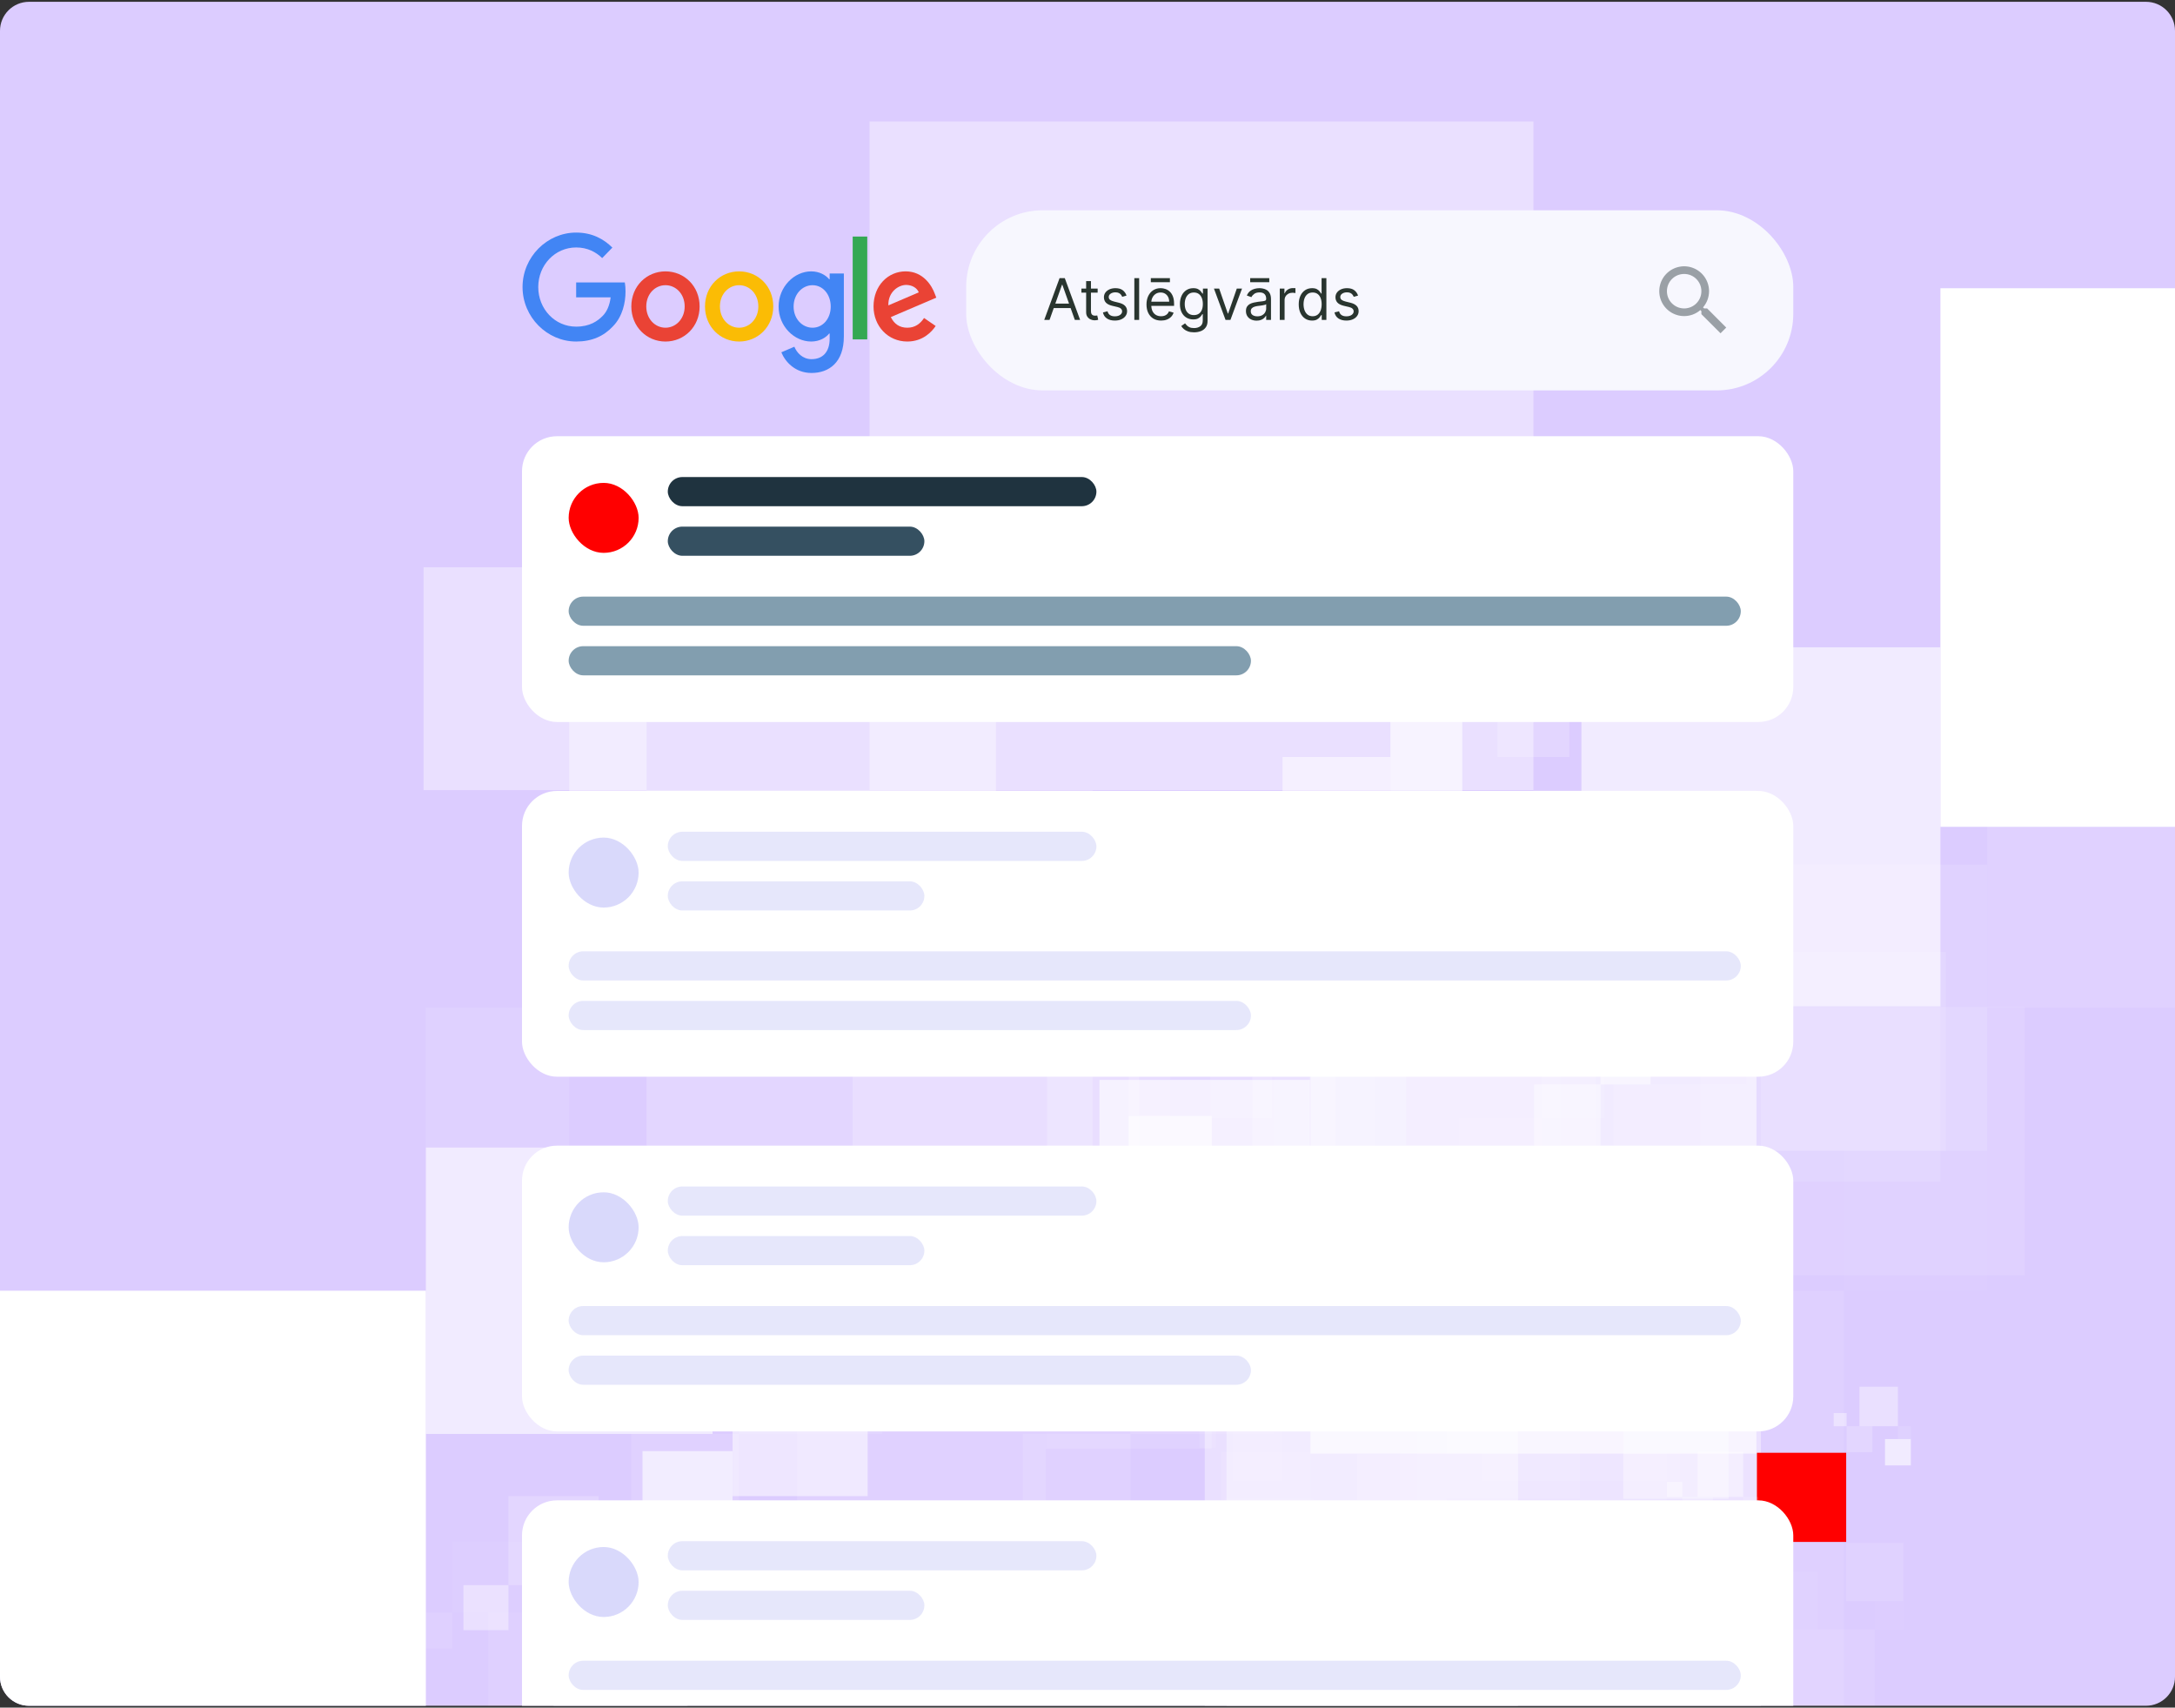 <?xml version="1.0" encoding="UTF-8"?> <svg xmlns="http://www.w3.org/2000/svg" width="600" height="471" viewBox="0 0 600 471" fill="none"><rect x="0" y="0" width="600" height="471" fill="#333333" stroke="none"/><g clip-path="url(#clip0_7460_11852)"><g clip-path="url(#clip1_7460_11852)"><path d="M0 8.5C0 4.082 3.582 0.5 8 0.5H592C596.418 0.5 600 4.082 600 8.5V462.5C600 466.918 596.418 470.5 592 470.5H8C3.582 470.5 0 466.918 0 462.5V8.5Z" fill="#DCCCFF"></path><g clip-path="url(#clip2_7460_11852)"><rect opacity="0.4" width="29.035" height="29.049" transform="matrix(-1 0 0 1 476.846 384.351)" fill="white"></rect><rect opacity="0.1" width="29.035" height="28.373" transform="matrix(-1 0 0 1 332.344 355.977)" fill="white"></rect><rect opacity="0.2" width="58.071" height="57.423" transform="matrix(-1 0 0 1 447.811 326.928)" fill="white"></rect><rect opacity="0.6" width="58.071" height="58.099" transform="matrix(-1 0 0 1 361.379 297.878)" fill="white"></rect><rect opacity="0.4" width="86.431" height="87.148" transform="matrix(-1 0 0 1 418.775 384.351)" fill="white"></rect></g><g clip-path="url(#clip3_7460_11852)"><rect opacity="0.4" width="61.52" height="61.478" transform="matrix(1 0 0 -1 116.846 217.94)" fill="white"></rect><rect opacity="0.1" width="61.52" height="60.048" transform="matrix(1 0 0 -1 423.014 277.989)" fill="white"></rect><rect opacity="0.2" width="123.04" height="121.53" transform="matrix(1 0 0 -1 178.365 339.47)" fill="white"></rect><rect opacity="0.6" width="123.04" height="122.96" transform="matrix(1 0 0 -1 361.494 400.949)" fill="white"></rect><rect opacity="0.4" width="183.129" height="184.439" transform="matrix(1 0 0 -1 239.885 217.94)" fill="white"></rect></g><g clip-path="url(#clip4_7460_11852)"><rect opacity="0.4" x="127.846" y="437.231" width="12.422" height="12.422" fill="white"></rect><rect opacity="0.1" x="189.668" y="425.097" width="12.422" height="12.133" fill="white"></rect><rect opacity="0.2" x="140.268" y="412.674" width="24.845" height="24.557" fill="white"></rect><rect opacity="0.6" x="177.246" y="400.252" width="24.845" height="24.846" fill="white"></rect><rect opacity="0.4" x="152.689" y="437.231" width="36.978" height="37.269" fill="white"></rect><rect opacity="0.5" x="202.09" y="375.406" width="37.267" height="37.269" fill="white"></rect><rect opacity="0.4" x="239.32" y="325.959" width="49.52" height="49.522" fill="white"></rect><rect opacity="0.1" x="485.768" y="277.588" width="49.52" height="48.37" fill="white"></rect><rect opacity="0.2" x="288.84" y="228.066" width="99.039" height="97.892" fill="white"></rect><rect opacity="0.6" x="436.248" y="178.544" width="99.039" height="99.044" fill="white"></rect><rect opacity="0.4" x="338.359" y="325.959" width="147.407" height="148.566" fill="white"></rect><rect x="535.287" y="79.5" width="148.559" height="148.566" fill="white"></rect></g><g clip-path="url(#clip5_7460_11852)"><rect opacity="0.4" x="442.846" y="189.221" width="9.92" height="9.906" transform="rotate(180 442.846 189.221)" fill="white"></rect><rect opacity="0.1" x="393.477" y="198.897" width="9.92" height="9.676" transform="rotate(180 393.477 198.897)" fill="white"></rect><rect opacity="0.2" x="432.926" y="208.804" width="19.84" height="19.583" transform="rotate(180 432.926 208.804)" fill="white"></rect><rect opacity="0.6" x="403.396" y="218.711" width="19.84" height="19.814" transform="rotate(180 403.396 218.711)" fill="white"></rect><rect opacity="0.4" x="423.006" y="189.221" width="29.529" height="29.721" transform="rotate(180 423.006 189.221)" fill="white"></rect><rect opacity="0.5" x="383.557" y="238.524" width="29.76" height="29.721" transform="rotate(180 383.557 238.524)" fill="white"></rect><rect opacity="0.4" x="353.826" y="277.957" width="39.544" height="39.492" transform="rotate(180 353.826 277.957)" fill="white"></rect><rect opacity="0.1" x="157.023" y="316.531" width="39.544" height="38.574" transform="rotate(180 157.023 316.531)" fill="white"></rect><rect opacity="0.2" x="314.281" y="356.023" width="79.089" height="78.066" transform="rotate(180 314.281 356.023)" fill="white"></rect><rect opacity="0.6" x="196.568" y="395.515" width="79.089" height="78.985" transform="rotate(180 196.568 395.515)" fill="white"></rect><rect opacity="0.4" x="274.738" y="277.957" width="117.714" height="118.477" transform="rotate(180 274.738 277.957)" fill="white"></rect><rect x="117.479" y="474.5" width="118.633" height="118.477" transform="rotate(180 117.479 474.5)" fill="white"></rect></g><g clip-path="url(#clip6_7460_11852)"><g opacity="0.2"><rect opacity="0.4" x="222.846" y="444.779" width="9.92" height="9.906" fill="white"></rect><rect opacity="0.1" x="272.215" y="435.103" width="9.92" height="9.676" fill="white"></rect><rect opacity="0.2" x="232.766" y="425.196" width="19.84" height="19.583" fill="white"></rect><rect opacity="0.6" x="262.295" y="415.289" width="19.84" height="19.814" fill="white"></rect><rect opacity="0.4" x="242.686" y="444.779" width="29.529" height="29.721" fill="white"></rect><rect opacity="0.5" x="282.135" y="395.476" width="29.76" height="29.721" fill="white"></rect></g><g opacity="0.2"><rect opacity="0.4" x="311.865" y="356.043" width="39.544" height="39.492" fill="white"></rect><rect opacity="0.1" x="508.668" y="317.469" width="39.544" height="38.574" fill="white"></rect><rect opacity="0.2" x="351.41" y="277.977" width="79.089" height="78.066" fill="white"></rect><rect opacity="0.6" x="469.123" y="238.485" width="79.089" height="78.985" fill="white"></rect><rect opacity="0.4" x="390.953" y="356.043" width="117.714" height="118.477" fill="white"></rect><rect opacity="0.5" x="548.213" y="159.5" width="118.633" height="118.477" fill="white"></rect></g></g><g clip-path="url(#clip7_7460_11852)"><g opacity="0.2"><rect opacity="0.4" x="297.846" y="465.254" width="3.083" height="3.082" fill="white"></rect><rect opacity="0.1" x="313.189" y="462.243" width="3.083" height="3.01" fill="white"></rect><rect opacity="0.2" x="300.93" y="459.161" width="6.166" height="6.093" fill="white"></rect><rect opacity="0.6" x="310.107" y="456.079" width="6.166" height="6.164" fill="white"></rect><rect opacity="0.4" x="304.012" y="465.254" width="9.178" height="9.246" fill="white"></rect><rect opacity="0.5" x="316.273" y="449.915" width="9.25" height="9.246" fill="white"></rect></g><g opacity="0.2"><rect opacity="0.4" x="325.514" y="437.647" width="12.291" height="12.287" fill="white"></rect><rect opacity="0.1" x="386.682" y="425.646" width="12.291" height="12.001" fill="white"></rect><rect opacity="0.2" x="337.805" y="413.359" width="24.582" height="24.287" fill="white"></rect><rect opacity="0.6" x="374.391" y="401.073" width="24.582" height="24.573" fill="white"></rect><rect opacity="0.4" x="350.096" y="437.647" width="36.587" height="36.859" fill="white"></rect><rect opacity="0.5" x="398.973" y="376.5" width="36.873" height="36.859" fill="white"></rect></g></g><g clip-path="url(#clip8_7460_11852)"><g opacity="0.2"><rect opacity="0.4" x="114.846" y="444.779" width="9.92" height="9.906" fill="white"></rect><rect opacity="0.1" x="164.215" y="435.103" width="9.92" height="9.676" fill="white"></rect><rect opacity="0.2" x="124.766" y="425.196" width="19.84" height="19.583" fill="white"></rect><rect opacity="0.6" x="154.295" y="415.289" width="19.84" height="19.814" fill="white"></rect><rect opacity="0.4" x="134.686" y="444.779" width="29.529" height="29.721" fill="white"></rect><rect opacity="0.5" x="174.135" y="395.476" width="29.76" height="29.721" fill="white"></rect></g><g opacity="0.2"><rect opacity="0.4" x="203.865" y="356.043" width="39.544" height="39.492" fill="white"></rect><rect opacity="0.1" x="400.668" y="317.469" width="39.544" height="38.574" fill="white"></rect><rect opacity="0.6" x="361.123" y="238.485" width="79.089" height="78.985" fill="white"></rect></g></g><g clip-path="url(#clip9_7460_11852)"><rect x="484.668" y="400.714" width="24.625" height="24.595" fill="#FF0000"></rect><g opacity="0.2"><rect opacity="0.4" x="336.846" y="400.499" width="24.697" height="24.666" fill="white"></rect><rect opacity="0.1" x="459.756" y="376.406" width="24.697" height="24.093" fill="white"></rect><rect opacity="0.2" x="361.543" y="351.738" width="49.394" height="48.76" fill="white"></rect><rect opacity="0.6" x="435.059" y="327.071" width="49.394" height="49.334" fill="white"></rect><rect opacity="0.4" x="386.24" y="400.499" width="73.516" height="74.001" fill="white"></rect><rect opacity="0.5" x="484.453" y="277.737" width="74.091" height="74.001" fill="white"></rect></g></g><g clip-path="url(#clip10_7460_11852)"><g opacity="0.2"><rect opacity="0.4" x="477.846" y="449.459" width="7.899" height="8.013" fill="white"></rect><rect opacity="0.1" x="517.154" y="441.632" width="7.899" height="7.827" fill="white"></rect><rect opacity="0.2" x="485.744" y="433.618" width="15.797" height="15.841" fill="white"></rect><rect opacity="0.6" x="509.256" y="425.604" width="15.797" height="16.027" fill="white"></rect><rect opacity="0.4" x="493.643" y="449.459" width="23.512" height="24.041" fill="white"></rect></g></g><g clip-path="url(#clip11_7460_11852)"><g opacity="0.2"><rect opacity="0.4" x="476.846" y="279.766" width="5.742" height="5.755" transform="rotate(180 476.846 279.766)" fill="white"></rect><rect opacity="0.1" x="448.27" y="285.388" width="5.742" height="5.621" transform="rotate(180 448.27 285.388)" fill="white"></rect><rect opacity="0.2" x="471.104" y="291.143" width="11.484" height="11.377" transform="rotate(180 471.104 291.143)" fill="white"></rect><rect opacity="0.6" x="454.012" y="296.899" width="11.484" height="11.511" transform="rotate(180 454.012 296.899)" fill="white"></rect><rect opacity="0.4" x="465.361" y="279.766" width="17.092" height="17.266" transform="rotate(180 465.361 279.766)" fill="white"></rect><rect opacity="0.5" x="442.527" y="308.409" width="17.226" height="17.266" transform="rotate(180 442.527 308.409)" fill="white"></rect></g><g opacity="0.2"><rect opacity="0.4" x="425.318" y="331.318" width="22.89" height="22.943" transform="rotate(180 425.318 331.318)" fill="white"></rect><rect opacity="0.1" x="311.404" y="353.727" width="22.89" height="22.41" transform="rotate(180 311.404 353.727)" fill="white"></rect><rect opacity="0.2" x="402.43" y="376.671" width="45.779" height="45.353" transform="rotate(180 402.43 376.671)" fill="white"></rect><rect opacity="0.6" x="334.293" y="399.614" width="45.779" height="45.886" transform="rotate(180 334.293 399.614)" fill="white"></rect><rect opacity="0.4" x="379.539" y="331.318" width="68.136" height="68.829" transform="rotate(180 379.539 331.318)" fill="white"></rect><rect opacity="0.5" x="288.514" y="445.5" width="68.668" height="68.829" transform="rotate(180 288.514 445.5)" fill="white"></rect></g></g><g clip-path="url(#clip12_7460_11852)"><g opacity="0.2"><rect opacity="0.4" x="330.846" y="394.725" width="4.602" height="4.592" fill="white"></rect><rect opacity="0.1" x="353.752" y="390.24" width="4.602" height="4.485" fill="white"></rect><rect opacity="0.2" x="335.447" y="385.648" width="9.205" height="9.077" fill="white"></rect><rect opacity="0.6" x="349.148" y="381.056" width="9.205" height="9.184" fill="white"></rect><rect opacity="0.4" x="340.051" y="394.725" width="13.7" height="13.775" fill="white"></rect><rect opacity="0.5" x="358.354" y="371.873" width="13.807" height="13.775" fill="white"></rect></g><g opacity="0.2"><rect opacity="0.4" x="372.148" y="353.596" width="18.347" height="18.304" fill="white"></rect><rect opacity="0.1" x="463.457" y="335.717" width="18.347" height="17.879" fill="white"></rect><rect opacity="0.2" x="390.496" y="317.413" width="36.694" height="36.183" fill="white"></rect><rect opacity="0.6" x="445.111" y="299.109" width="36.694" height="36.609" fill="white"></rect><rect opacity="0.4" x="408.844" y="353.596" width="54.615" height="54.913" fill="white"></rect><rect opacity="0.5" x="481.805" y="262.5" width="55.042" height="54.913" fill="white"></rect></g></g><g clip-path="url(#clip13_7460_11852)"><g opacity="0.2"><rect opacity="0.4" x="397.846" y="266.84" width="1.43" height="1.447" transform="rotate(180 397.846 266.84)" fill="white"></rect><rect opacity="0.1" x="390.729" y="268.253" width="1.43" height="1.413" transform="rotate(180 390.729 268.253)" fill="white"></rect><rect opacity="0.2" x="396.416" y="269.7" width="2.86" height="2.86" transform="rotate(180 396.416 269.7)" fill="white"></rect><rect opacity="0.6" x="392.16" y="271.147" width="2.86" height="2.893" transform="rotate(180 392.16 271.147)" fill="white"></rect><rect opacity="0.4" x="394.986" y="266.84" width="4.256" height="4.34" transform="rotate(180 394.986 266.84)" fill="white"></rect><rect opacity="0.5" x="389.299" y="274.04" width="4.29" height="4.34" transform="rotate(180 389.299 274.04)" fill="white"></rect></g><g opacity="0.2"><rect opacity="0.4" x="385.014" y="279.798" width="5.7" height="5.767" transform="rotate(180 385.014 279.798)" fill="white"></rect><rect opacity="0.1" x="356.646" y="285.431" width="5.7" height="5.633" transform="rotate(180 356.646 285.431)" fill="white"></rect><rect opacity="0.2" x="379.314" y="291.199" width="11.4" height="11.4" transform="rotate(180 379.314 291.199)" fill="white"></rect><rect opacity="0.6" x="362.346" y="296.966" width="11.4" height="11.534" transform="rotate(180 362.346 296.966)" fill="white"></rect><rect opacity="0.4" x="373.613" y="279.798" width="16.968" height="17.301" transform="rotate(180 373.613 279.798)" fill="white"></rect><rect opacity="0.5" x="350.945" y="308.5" width="17.1" height="17.301" transform="rotate(180 350.945 308.5)" fill="white"></rect></g></g><g clip-path="url(#clip14_7460_11852)"><rect opacity="0.4" x="482.846" y="276.275" width="4.602" height="4.592" transform="rotate(180 482.846 276.275)" fill="white"></rect><rect opacity="0.1" x="459.939" y="280.76" width="4.602" height="4.485" transform="rotate(180 459.939 280.76)" fill="white"></rect><rect opacity="0.2" x="478.244" y="285.352" width="9.205" height="9.077" transform="rotate(180 478.244 285.352)" fill="white"></rect><rect opacity="0.6" x="464.543" y="289.944" width="9.205" height="9.184" transform="rotate(180 464.543 289.944)" fill="white"></rect><rect opacity="0.4" x="473.641" y="276.275" width="13.7" height="13.775" transform="rotate(180 473.641 276.275)" fill="white"></rect><rect opacity="0.5" x="455.338" y="299.127" width="13.807" height="13.775" transform="rotate(180 455.338 299.127)" fill="white"></rect><rect opacity="0.4" x="441.543" y="317.404" width="18.347" height="18.304" transform="rotate(180 441.543 317.404)" fill="white"></rect><rect opacity="0.1" x="350.234" y="335.283" width="18.347" height="17.879" transform="rotate(180 350.234 335.283)" fill="white"></rect><rect opacity="0.6" x="368.58" y="371.891" width="36.694" height="36.609" transform="rotate(180 368.58 371.891)" fill="white"></rect></g><g clip-path="url(#clip15_7460_11852)"><rect opacity="0.4" x="379.846" y="296.683" width="11.459" height="11.394" transform="rotate(180 379.846 296.683)" fill="white"></rect><rect opacity="0.1" x="322.82" y="307.813" width="11.459" height="11.129" transform="rotate(180 322.82 307.813)" fill="white"></rect><rect opacity="0.2" x="368.387" y="319.207" width="22.917" height="22.524" transform="rotate(180 368.387 319.207)" fill="white"></rect><rect opacity="0.6" x="334.277" y="330.602" width="22.917" height="22.789" transform="rotate(180 334.277 330.602)" fill="white"></rect><rect opacity="0.4" x="356.93" y="296.683" width="34.109" height="34.183" transform="rotate(180 356.93 296.683)" fill="white"></rect><rect opacity="0.5" x="311.361" y="353.39" width="34.375" height="34.183" transform="rotate(180 311.361 353.39)" fill="white"></rect></g><g clip-path="url(#clip16_7460_11852)"><rect opacity="0.4" width="3.56" height="3.631" transform="matrix(1 0 0 -1 505.846 393.394)" fill="white"></rect><rect opacity="0.1" width="3.56" height="3.547" transform="matrix(1 0 0 -1 523.562 396.94)" fill="white"></rect><rect opacity="0.2" width="7.12" height="7.178" transform="matrix(1 0 0 -1 509.406 400.572)" fill="white"></rect><rect opacity="0.6" width="7.12" height="7.262" transform="matrix(1 0 0 -1 520.002 404.203)" fill="white"></rect><rect opacity="0.4" width="10.597" height="10.894" transform="matrix(1 0 0 -1 512.965 393.394)" fill="white"></rect></g><g clip-path="url(#clip17_7460_11852)"><rect opacity="0.4" width="4.227" height="4.132" transform="matrix(1 0 0 -1 459.846 412.896)" fill="white"></rect><rect opacity="0.1" width="4.227" height="4.036" transform="matrix(1 0 0 -1 480.885 416.932)" fill="white"></rect><rect opacity="0.2" width="8.455" height="8.168" transform="matrix(1 0 0 -1 464.072 421.064)" fill="white"></rect><rect opacity="0.6" width="8.455" height="8.264" transform="matrix(1 0 0 -1 476.656 425.196)" fill="white"></rect><rect opacity="0.4" width="12.584" height="12.396" transform="matrix(1 0 0 -1 468.301 412.896)" fill="white"></rect></g></g><path d="M192.997 84.531C192.997 90.102 188.768 94.208 183.579 94.208C178.389 94.208 174.16 90.102 174.16 84.531C174.16 78.92 178.389 74.853 183.579 74.853C188.768 74.853 192.997 78.92 192.997 84.531ZM188.874 84.531C188.874 81.049 186.423 78.667 183.579 78.667C180.734 78.667 178.283 81.049 178.283 84.531C178.283 87.978 180.734 90.395 183.579 90.395C186.423 90.395 188.874 87.973 188.874 84.531Z" fill="#EA4335"></path><path d="M213.318 84.531C213.318 90.102 209.089 94.208 203.899 94.208C198.709 94.208 194.48 90.102 194.48 84.531C194.48 78.924 198.709 74.853 203.899 74.853C209.089 74.853 213.318 78.92 213.318 84.531ZM209.195 84.531C209.195 81.049 206.744 78.667 203.899 78.667C201.054 78.667 198.603 81.049 198.603 84.531C198.603 87.978 201.054 90.395 203.899 90.395C206.744 90.395 209.195 87.973 209.195 84.531Z" fill="#FBBC05"></path><path d="M232.788 75.438V92.812C232.788 99.959 228.699 102.877 223.865 102.877C219.314 102.877 216.575 99.74 215.543 97.175L219.132 95.635C219.771 97.21 221.338 99.068 223.86 99.068C226.955 99.068 228.872 97.101 228.872 93.396V92.005H228.729C227.806 93.178 226.028 94.204 223.784 94.204C219.09 94.204 214.789 89.989 214.789 84.566C214.789 79.103 219.09 74.853 223.784 74.853C226.024 74.853 227.801 75.879 228.729 77.017H228.872V75.442H232.788V75.438ZM229.165 84.566C229.165 81.158 226.959 78.667 224.153 78.667C221.308 78.667 218.925 81.158 218.925 84.566C218.925 87.938 221.308 90.395 224.153 90.395C226.959 90.395 229.165 87.938 229.165 84.566Z" fill="#4285F4"></path><path d="M239.244 65.256V93.616H235.223V65.256H239.244Z" fill="#34A853"></path><path d="M254.914 87.716L258.114 89.915C257.081 91.49 254.592 94.204 250.292 94.204C244.958 94.204 240.975 89.955 240.975 84.527C240.975 78.772 244.992 74.85 249.83 74.85C254.702 74.85 257.086 78.846 257.864 81.006L258.292 82.105L245.741 87.463C246.702 89.405 248.196 90.395 250.292 90.395C252.391 90.395 253.847 89.331 254.914 87.716ZM245.064 84.235L253.454 80.644C252.992 79.435 251.604 78.593 249.97 78.593C247.874 78.593 244.958 80.5 245.064 84.235Z" fill="#EA4335"></path><path d="M158.938 82.013V77.908H172.361C172.493 78.623 172.56 79.47 172.56 80.386C172.56 83.466 171.743 87.275 169.11 89.989C166.549 92.738 163.277 94.204 158.943 94.204C150.908 94.204 144.152 87.459 144.152 79.177C144.152 70.896 150.908 64.151 158.943 64.151C163.387 64.151 166.554 65.949 168.933 68.292L166.122 71.189C164.416 69.539 162.105 68.257 158.938 68.257C153.071 68.257 148.483 73.13 148.483 79.177C148.483 85.225 153.071 90.098 158.938 90.098C162.744 90.098 164.911 88.523 166.3 87.092C167.426 85.931 168.166 84.273 168.459 82.009L158.938 82.013Z" fill="#4285F4"></path><rect x="266.533" y="58" width="228.165" height="49.688" rx="21.126" fill="#F7F7FE"></rect><path d="M470.933 85.073H470.098L469.802 84.788C470.873 83.546 471.462 81.96 471.461 80.32C471.461 78.962 471.058 77.634 470.304 76.505C469.549 75.376 468.477 74.496 467.222 73.976C465.968 73.456 464.587 73.32 463.255 73.585C461.923 73.85 460.7 74.504 459.74 75.464C458.779 76.425 458.125 77.648 457.86 78.98C457.596 80.312 457.731 81.692 458.251 82.947C458.771 84.202 459.651 85.274 460.78 86.028C461.909 86.783 463.237 87.186 464.595 87.186C466.295 87.186 467.859 86.562 469.063 85.527L469.348 85.823V86.657L474.63 91.928L476.204 90.355L470.933 85.073ZM464.595 85.073C461.964 85.073 459.841 82.95 459.841 80.32C459.841 77.689 461.964 75.566 464.595 75.566C467.225 75.566 469.348 77.689 469.348 80.32C469.348 82.95 467.225 85.073 464.595 85.073Z" fill="#9AA0A6"></path><path d="M289.527 88.242H288.064L292.296 76.718H293.736L297.967 88.242H296.505L293.061 78.541H292.971L289.527 88.242ZM290.068 83.74H295.964V84.978H290.068V83.74Z" fill="#29352F"></path><path d="M302.799 79.599V80.724H298.321V79.599H302.799ZM299.626 77.528H300.954V85.766C300.954 86.141 301.008 86.422 301.117 86.61C301.23 86.794 301.372 86.918 301.545 86.981C301.721 87.041 301.907 87.071 302.102 87.071C302.248 87.071 302.368 87.064 302.462 87.049C302.556 87.03 302.631 87.015 302.687 87.004L302.957 88.197C302.867 88.231 302.741 88.264 302.58 88.298C302.419 88.335 302.214 88.354 301.967 88.354C301.592 88.354 301.224 88.274 300.864 88.112C300.507 87.951 300.211 87.705 299.975 87.375C299.742 87.045 299.626 86.629 299.626 86.126V77.528Z" fill="#29352F"></path><path d="M310.764 81.535L309.571 81.872C309.496 81.674 309.385 81.48 309.239 81.293C309.097 81.101 308.902 80.944 308.654 80.82C308.406 80.696 308.089 80.634 307.703 80.634C307.174 80.634 306.733 80.756 306.381 81C306.032 81.24 305.858 81.546 305.858 81.917C305.858 82.247 305.978 82.508 306.218 82.699C306.458 82.891 306.833 83.05 307.343 83.178L308.626 83.493C309.399 83.68 309.974 83.967 310.353 84.354C310.732 84.736 310.922 85.23 310.922 85.834C310.922 86.329 310.779 86.771 310.494 87.161C310.213 87.552 309.819 87.859 309.312 88.084C308.806 88.309 308.217 88.422 307.546 88.422C306.664 88.422 305.934 88.231 305.357 87.848C304.779 87.465 304.413 86.906 304.26 86.171L305.52 85.856C305.64 86.321 305.867 86.67 306.201 86.903C306.538 87.135 306.979 87.251 307.523 87.251C308.142 87.251 308.633 87.12 308.997 86.858C309.365 86.591 309.549 86.272 309.549 85.901C309.549 85.601 309.444 85.35 309.234 85.147C309.023 84.941 308.701 84.787 308.266 84.686L306.825 84.348C306.034 84.16 305.452 83.87 305.081 83.476C304.713 83.078 304.53 82.581 304.53 81.985C304.53 81.497 304.667 81.066 304.94 80.691C305.218 80.316 305.595 80.021 306.071 79.807C306.551 79.594 307.095 79.487 307.703 79.487C308.558 79.487 309.23 79.674 309.717 80.049C310.209 80.424 310.558 80.919 310.764 81.535Z" fill="#29352F"></path><path d="M314.248 76.718V88.242H312.92V76.718H314.248Z" fill="#29352F"></path><path d="M320.304 88.422C319.471 88.422 318.753 88.238 318.149 87.87C317.549 87.499 317.086 86.981 316.759 86.317C316.437 85.65 316.275 84.873 316.275 83.988C316.275 83.103 316.437 82.322 316.759 81.647C317.086 80.968 317.54 80.439 318.121 80.061C318.706 79.678 319.389 79.487 320.169 79.487C320.619 79.487 321.064 79.562 321.503 79.712C321.941 79.862 322.341 80.106 322.701 80.443C323.061 80.777 323.348 81.22 323.562 81.771C323.776 82.322 323.883 83.001 323.883 83.808V84.371H317.221V83.223H322.532C322.532 82.735 322.435 82.3 322.24 81.917C322.048 81.535 321.775 81.233 321.418 81.011C321.066 80.79 320.649 80.679 320.169 80.679C319.64 80.679 319.183 80.811 318.796 81.073C318.414 81.332 318.119 81.67 317.913 82.086C317.706 82.502 317.603 82.949 317.603 83.425V84.191C317.603 84.843 317.716 85.397 317.941 85.85C318.17 86.3 318.487 86.644 318.892 86.88C319.297 87.113 319.768 87.229 320.304 87.229C320.653 87.229 320.968 87.18 321.249 87.083C321.534 86.981 321.78 86.831 321.986 86.632C322.193 86.43 322.352 86.179 322.465 85.879L323.748 86.239C323.613 86.674 323.386 87.056 323.067 87.386C322.748 87.713 322.354 87.968 321.885 88.152C321.416 88.332 320.889 88.422 320.304 88.422ZM322.735 76.718V77.844H317.468V76.718H322.735Z" fill="#29352F"></path><path d="M329.391 91.663C328.75 91.663 328.198 91.58 327.737 91.415C327.276 91.254 326.891 91.04 326.584 90.774C326.28 90.511 326.038 90.23 325.858 89.93L326.915 89.187C327.036 89.344 327.187 89.525 327.371 89.727C327.555 89.933 327.806 90.112 328.125 90.262C328.448 90.415 328.87 90.492 329.391 90.492C330.089 90.492 330.665 90.324 331.119 89.986C331.573 89.648 331.799 89.12 331.799 88.399V86.644H331.687C331.589 86.801 331.451 86.996 331.271 87.229C331.094 87.458 330.839 87.662 330.505 87.842C330.175 88.019 329.729 88.107 329.166 88.107C328.468 88.107 327.842 87.942 327.287 87.612C326.735 87.281 326.298 86.801 325.976 86.171C325.657 85.541 325.498 84.776 325.498 83.875C325.498 82.99 325.653 82.219 325.965 81.563C326.276 80.903 326.709 80.392 327.264 80.032C327.82 79.668 328.461 79.487 329.189 79.487C329.751 79.487 330.198 79.58 330.528 79.768C330.862 79.952 331.117 80.162 331.293 80.398C331.473 80.631 331.612 80.822 331.709 80.972H331.844V79.599H333.127V88.489C333.127 89.232 332.959 89.836 332.621 90.301C332.287 90.77 331.837 91.113 331.271 91.331C330.708 91.552 330.081 91.663 329.391 91.663ZM329.346 86.914C329.879 86.914 330.329 86.792 330.697 86.548C331.064 86.304 331.344 85.954 331.535 85.496C331.726 85.038 331.822 84.491 331.822 83.853C331.822 83.23 331.728 82.681 331.541 82.204C331.353 81.728 331.076 81.355 330.708 81.085C330.34 80.814 329.886 80.679 329.346 80.679C328.784 80.679 328.315 80.822 327.94 81.107C327.568 81.392 327.289 81.775 327.101 82.255C326.917 82.735 326.825 83.268 326.825 83.853C326.825 84.453 326.919 84.984 327.107 85.445C327.298 85.903 327.579 86.263 327.951 86.526C328.326 86.784 328.791 86.914 329.346 86.914Z" fill="#29352F"></path><path d="M342.625 79.599L339.429 88.242H338.079L334.883 79.599H336.323L338.709 86.486H338.799L341.185 79.599H342.625Z" fill="#29352F"></path><path d="M346.658 88.444C346.111 88.444 345.614 88.341 345.167 88.135C344.721 87.925 344.366 87.623 344.104 87.229C343.841 86.831 343.71 86.351 343.71 85.788C343.71 85.293 343.807 84.892 344.002 84.584C344.197 84.273 344.458 84.029 344.785 83.853C345.111 83.677 345.471 83.545 345.865 83.459C346.262 83.369 346.662 83.298 347.063 83.245C347.589 83.178 348.014 83.127 348.341 83.093C348.671 83.056 348.911 82.994 349.061 82.908C349.215 82.821 349.292 82.671 349.292 82.457V82.412C349.292 81.857 349.14 81.426 348.836 81.118C348.536 80.811 348.08 80.657 347.468 80.657C346.835 80.657 346.337 80.796 345.977 81.073C345.617 81.351 345.364 81.647 345.218 81.962L343.957 81.512C344.182 80.987 344.483 80.578 344.858 80.285C345.237 79.989 345.649 79.783 346.096 79.667C346.546 79.547 346.988 79.487 347.423 79.487C347.701 79.487 348.02 79.52 348.38 79.588C348.744 79.652 349.095 79.785 349.432 79.987C349.774 80.19 350.057 80.496 350.282 80.904C350.507 81.313 350.619 81.861 350.619 82.547V88.242H349.292V87.071H349.224C349.134 87.259 348.984 87.46 348.774 87.673C348.564 87.887 348.284 88.069 347.935 88.219C347.587 88.369 347.161 88.444 346.658 88.444ZM346.861 87.251C347.386 87.251 347.829 87.148 348.189 86.942C348.553 86.736 348.826 86.469 349.01 86.143C349.198 85.817 349.292 85.473 349.292 85.113V83.898C349.235 83.965 349.111 84.027 348.92 84.084C348.733 84.136 348.515 84.183 348.267 84.224C348.024 84.262 347.785 84.296 347.553 84.326C347.324 84.352 347.138 84.374 346.996 84.393C346.651 84.438 346.328 84.511 346.028 84.612C345.732 84.71 345.492 84.858 345.308 85.057C345.128 85.252 345.038 85.518 345.038 85.856C345.038 86.317 345.208 86.666 345.55 86.903C345.895 87.135 346.332 87.251 346.861 87.251ZM350.147 76.718V77.844H344.88V76.718H350.147Z" fill="#29352F"></path><path d="M353.043 88.242V79.599H354.326V80.904H354.416C354.574 80.477 354.859 80.13 355.271 79.864C355.684 79.597 356.149 79.464 356.667 79.464C356.764 79.464 356.886 79.466 357.032 79.47C357.179 79.473 357.289 79.479 357.364 79.487V80.837C357.319 80.826 357.216 80.809 357.055 80.786C356.897 80.76 356.731 80.747 356.554 80.747C356.134 80.747 355.759 80.835 355.429 81.011C355.103 81.184 354.844 81.424 354.652 81.732C354.465 82.035 354.371 82.382 354.371 82.772V88.242H353.043Z" fill="#29352F"></path><path d="M361.939 88.422C361.219 88.422 360.583 88.24 360.032 87.876C359.48 87.508 359.049 86.991 358.737 86.323C358.426 85.651 358.27 84.858 358.27 83.943C358.27 83.035 358.426 82.247 358.737 81.58C359.049 80.912 359.482 80.396 360.037 80.032C360.592 79.668 361.234 79.487 361.961 79.487C362.524 79.487 362.969 79.58 363.295 79.768C363.625 79.952 363.876 80.162 364.049 80.398C364.225 80.631 364.362 80.822 364.46 80.972H364.572V76.718H365.9V88.242H364.617V86.914H364.46C364.362 87.071 364.223 87.27 364.043 87.51C363.863 87.747 363.606 87.959 363.272 88.146C362.939 88.33 362.494 88.422 361.939 88.422ZM362.119 87.229C362.652 87.229 363.102 87.09 363.469 86.812C363.837 86.531 364.116 86.143 364.308 85.648C364.499 85.149 364.595 84.573 364.595 83.92C364.595 83.275 364.501 82.711 364.313 82.227C364.126 81.739 363.848 81.36 363.481 81.09C363.113 80.816 362.659 80.679 362.119 80.679C361.556 80.679 361.087 80.824 360.712 81.113C360.341 81.398 360.062 81.786 359.874 82.277C359.69 82.765 359.598 83.313 359.598 83.92C359.598 84.536 359.692 85.094 359.88 85.597C360.071 86.096 360.352 86.494 360.724 86.79C361.099 87.083 361.564 87.229 362.119 87.229Z" fill="#29352F"></path><path d="M374.638 81.535L373.446 81.872C373.371 81.674 373.26 81.48 373.114 81.293C372.971 81.101 372.776 80.944 372.528 80.82C372.281 80.696 371.964 80.634 371.578 80.634C371.049 80.634 370.608 80.756 370.255 81C369.906 81.24 369.732 81.546 369.732 81.917C369.732 82.247 369.852 82.508 370.092 82.699C370.332 82.891 370.707 83.05 371.217 83.178L372.5 83.493C373.273 83.68 373.849 83.967 374.228 84.354C374.607 84.736 374.796 85.23 374.796 85.834C374.796 86.329 374.653 86.771 374.368 87.161C374.087 87.552 373.693 87.859 373.187 88.084C372.68 88.309 372.091 88.422 371.42 88.422C370.538 88.422 369.809 88.231 369.231 87.848C368.654 87.465 368.288 86.906 368.134 86.171L369.394 85.856C369.514 86.321 369.741 86.67 370.075 86.903C370.413 87.135 370.854 87.251 371.397 87.251C372.016 87.251 372.508 87.12 372.872 86.858C373.239 86.591 373.423 86.272 373.423 85.901C373.423 85.601 373.318 85.35 373.108 85.147C372.898 84.941 372.575 84.787 372.14 84.686L370.7 84.348C369.908 84.16 369.327 83.87 368.955 83.476C368.588 83.078 368.404 82.581 368.404 81.985C368.404 81.497 368.541 81.066 368.815 80.691C369.092 80.316 369.469 80.021 369.946 79.807C370.426 79.594 370.97 79.487 371.578 79.487C372.433 79.487 373.104 79.674 373.592 80.049C374.083 80.424 374.432 80.919 374.638 81.535Z" fill="#29352F"></path><rect x="144" y="120.323" width="350.699" height="78.827" rx="9.652" fill="white"></rect><rect x="156.869" y="133.193" width="19.305" height="19.305" rx="9.652" fill="#FF0000"></rect><rect x="156.869" y="164.563" width="323.351" height="8.044" rx="4.022" fill="#829EAF"></rect><rect x="184.219" y="131.584" width="118.24" height="8.044" rx="4.022" fill="#1F333F"></rect><rect x="156.869" y="178.237" width="188.219" height="8.044" rx="4.022" fill="#829EAF"></rect><rect x="184.219" y="145.258" width="70.783" height="8.044" rx="4.022" fill="#355061"></rect><rect x="144" y="218.164" width="350.699" height="78.827" rx="9.652" fill="white"></rect><rect opacity="0.5" x="156.869" y="231.033" width="19.305" height="19.305" rx="9.652" fill="#B5B4F8"></rect><rect opacity="0.5" x="156.869" y="262.403" width="323.351" height="8.044" rx="4.022" fill="#CFD0F9"></rect><rect opacity="0.5" x="184.219" y="229.424" width="118.24" height="8.044" rx="4.022" fill="#CFD0F9"></rect><rect opacity="0.5" x="156.869" y="276.078" width="188.219" height="8.044" rx="4.022" fill="#CFD0F9"></rect><rect opacity="0.5" x="184.219" y="243.099" width="70.783" height="8.044" rx="4.022" fill="#CFD0F9"></rect><rect x="144" y="316.004" width="350.699" height="78.827" rx="9.652" fill="white"></rect><rect opacity="0.5" x="156.869" y="328.874" width="19.305" height="19.305" rx="9.652" fill="#B5B4F8"></rect><rect opacity="0.5" x="156.869" y="360.244" width="323.351" height="8.044" rx="4.022" fill="#CFD0F9"></rect><rect opacity="0.5" x="184.219" y="327.265" width="118.24" height="8.044" rx="4.022" fill="#CFD0F9"></rect><rect opacity="0.5" x="156.869" y="373.918" width="188.219" height="8.044" rx="4.022" fill="#CFD0F9"></rect><rect opacity="0.5" x="184.219" y="340.939" width="70.783" height="8.044" rx="4.022" fill="#CFD0F9"></rect><rect x="144" y="413.845" width="350.699" height="78.827" rx="9.652" fill="white"></rect><rect opacity="0.5" x="156.869" y="426.715" width="19.305" height="19.305" rx="9.652" fill="#B5B4F8"></rect><rect opacity="0.5" x="156.869" y="458.085" width="323.351" height="8.044" rx="4.022" fill="#CFD0F9"></rect><rect opacity="0.5" x="184.219" y="425.105" width="118.24" height="8.044" rx="4.022" fill="#CFD0F9"></rect><rect opacity="0.5" x="184.219" y="438.78" width="70.783" height="8.044" rx="4.022" fill="#CFD0F9"></rect></g><defs><clipPath id="clip0_7460_11852"><path d="M0 8.5C0 4.082 3.582 0.5 8 0.5H592C596.418 0.5 600 4.082 600 8.5V462.5C600 466.918 596.418 470.5 592 470.5H8C3.582 470.5 0 466.918 0 462.5V8.5Z" fill="white"></path></clipPath><clipPath id="clip1_7460_11852"><path d="M0 8.5C0 4.082 3.582 0.5 8 0.5H592C596.418 0.5 600 4.082 600 8.5V462.5C600 466.918 596.418 470.5 592 470.5H8C3.582 470.5 0 466.918 0 462.5V8.5Z" fill="white"></path></clipPath><clipPath id="clip2_7460_11852"><rect width="261" height="232" fill="white" transform="matrix(-1 0 0 1 476.846 239.5)"></rect></clipPath><clipPath id="clip3_7460_11852"><rect width="553" height="491" fill="white" transform="matrix(1 0 0 -1 116.846 524.5)"></rect></clipPath><clipPath id="clip4_7460_11852"><rect width="556" height="395" fill="white" transform="translate(127.846 79.5)"></rect></clipPath><clipPath id="clip5_7460_11852"><rect width="444" height="315" fill="white" transform="matrix(-1 0 0 -1 442.846 474.5)"></rect></clipPath><clipPath id="clip6_7460_11852"><rect width="444" height="315" fill="white" transform="translate(222.846 159.5)"></rect></clipPath><clipPath id="clip7_7460_11852"><rect width="138" height="98" fill="white" transform="translate(297.846 376.5)"></rect></clipPath><clipPath id="clip8_7460_11852"><rect width="444" height="315" fill="white" transform="translate(114.846 159.5)"></rect></clipPath><clipPath id="clip9_7460_11852"><rect width="222" height="197" fill="white" transform="translate(336.846 277.5)"></rect></clipPath><clipPath id="clip10_7460_11852"><rect width="71" height="64" fill="white" transform="translate(477.846 409.5)"></rect></clipPath><clipPath id="clip11_7460_11852"><rect width="257" height="183" fill="white" transform="matrix(-1 0 0 -1 476.846 445.5)"></rect></clipPath><clipPath id="clip12_7460_11852"><rect width="206" height="146" fill="white" transform="translate(330.846 262.5)"></rect></clipPath><clipPath id="clip13_7460_11852"><rect width="64" height="46" fill="white" transform="matrix(-1 0 0 -1 397.846 308.5)"></rect></clipPath><clipPath id="clip14_7460_11852"><rect width="206" height="146" fill="white" transform="matrix(-1 0 0 -1 482.846 408.5)"></rect></clipPath><clipPath id="clip15_7460_11852"><rect width="103" height="91" fill="white" transform="matrix(-1 0 0 -1 379.846 353.5)"></rect></clipPath><clipPath id="clip16_7460_11852"><rect width="32" height="29" fill="white" transform="matrix(1 0 0 -1 505.846 411.5)"></rect></clipPath><clipPath id="clip17_7460_11852"><rect width="38" height="33" fill="white" transform="matrix(1 0 0 -1 459.846 433.5)"></rect></clipPath></defs></svg> 
